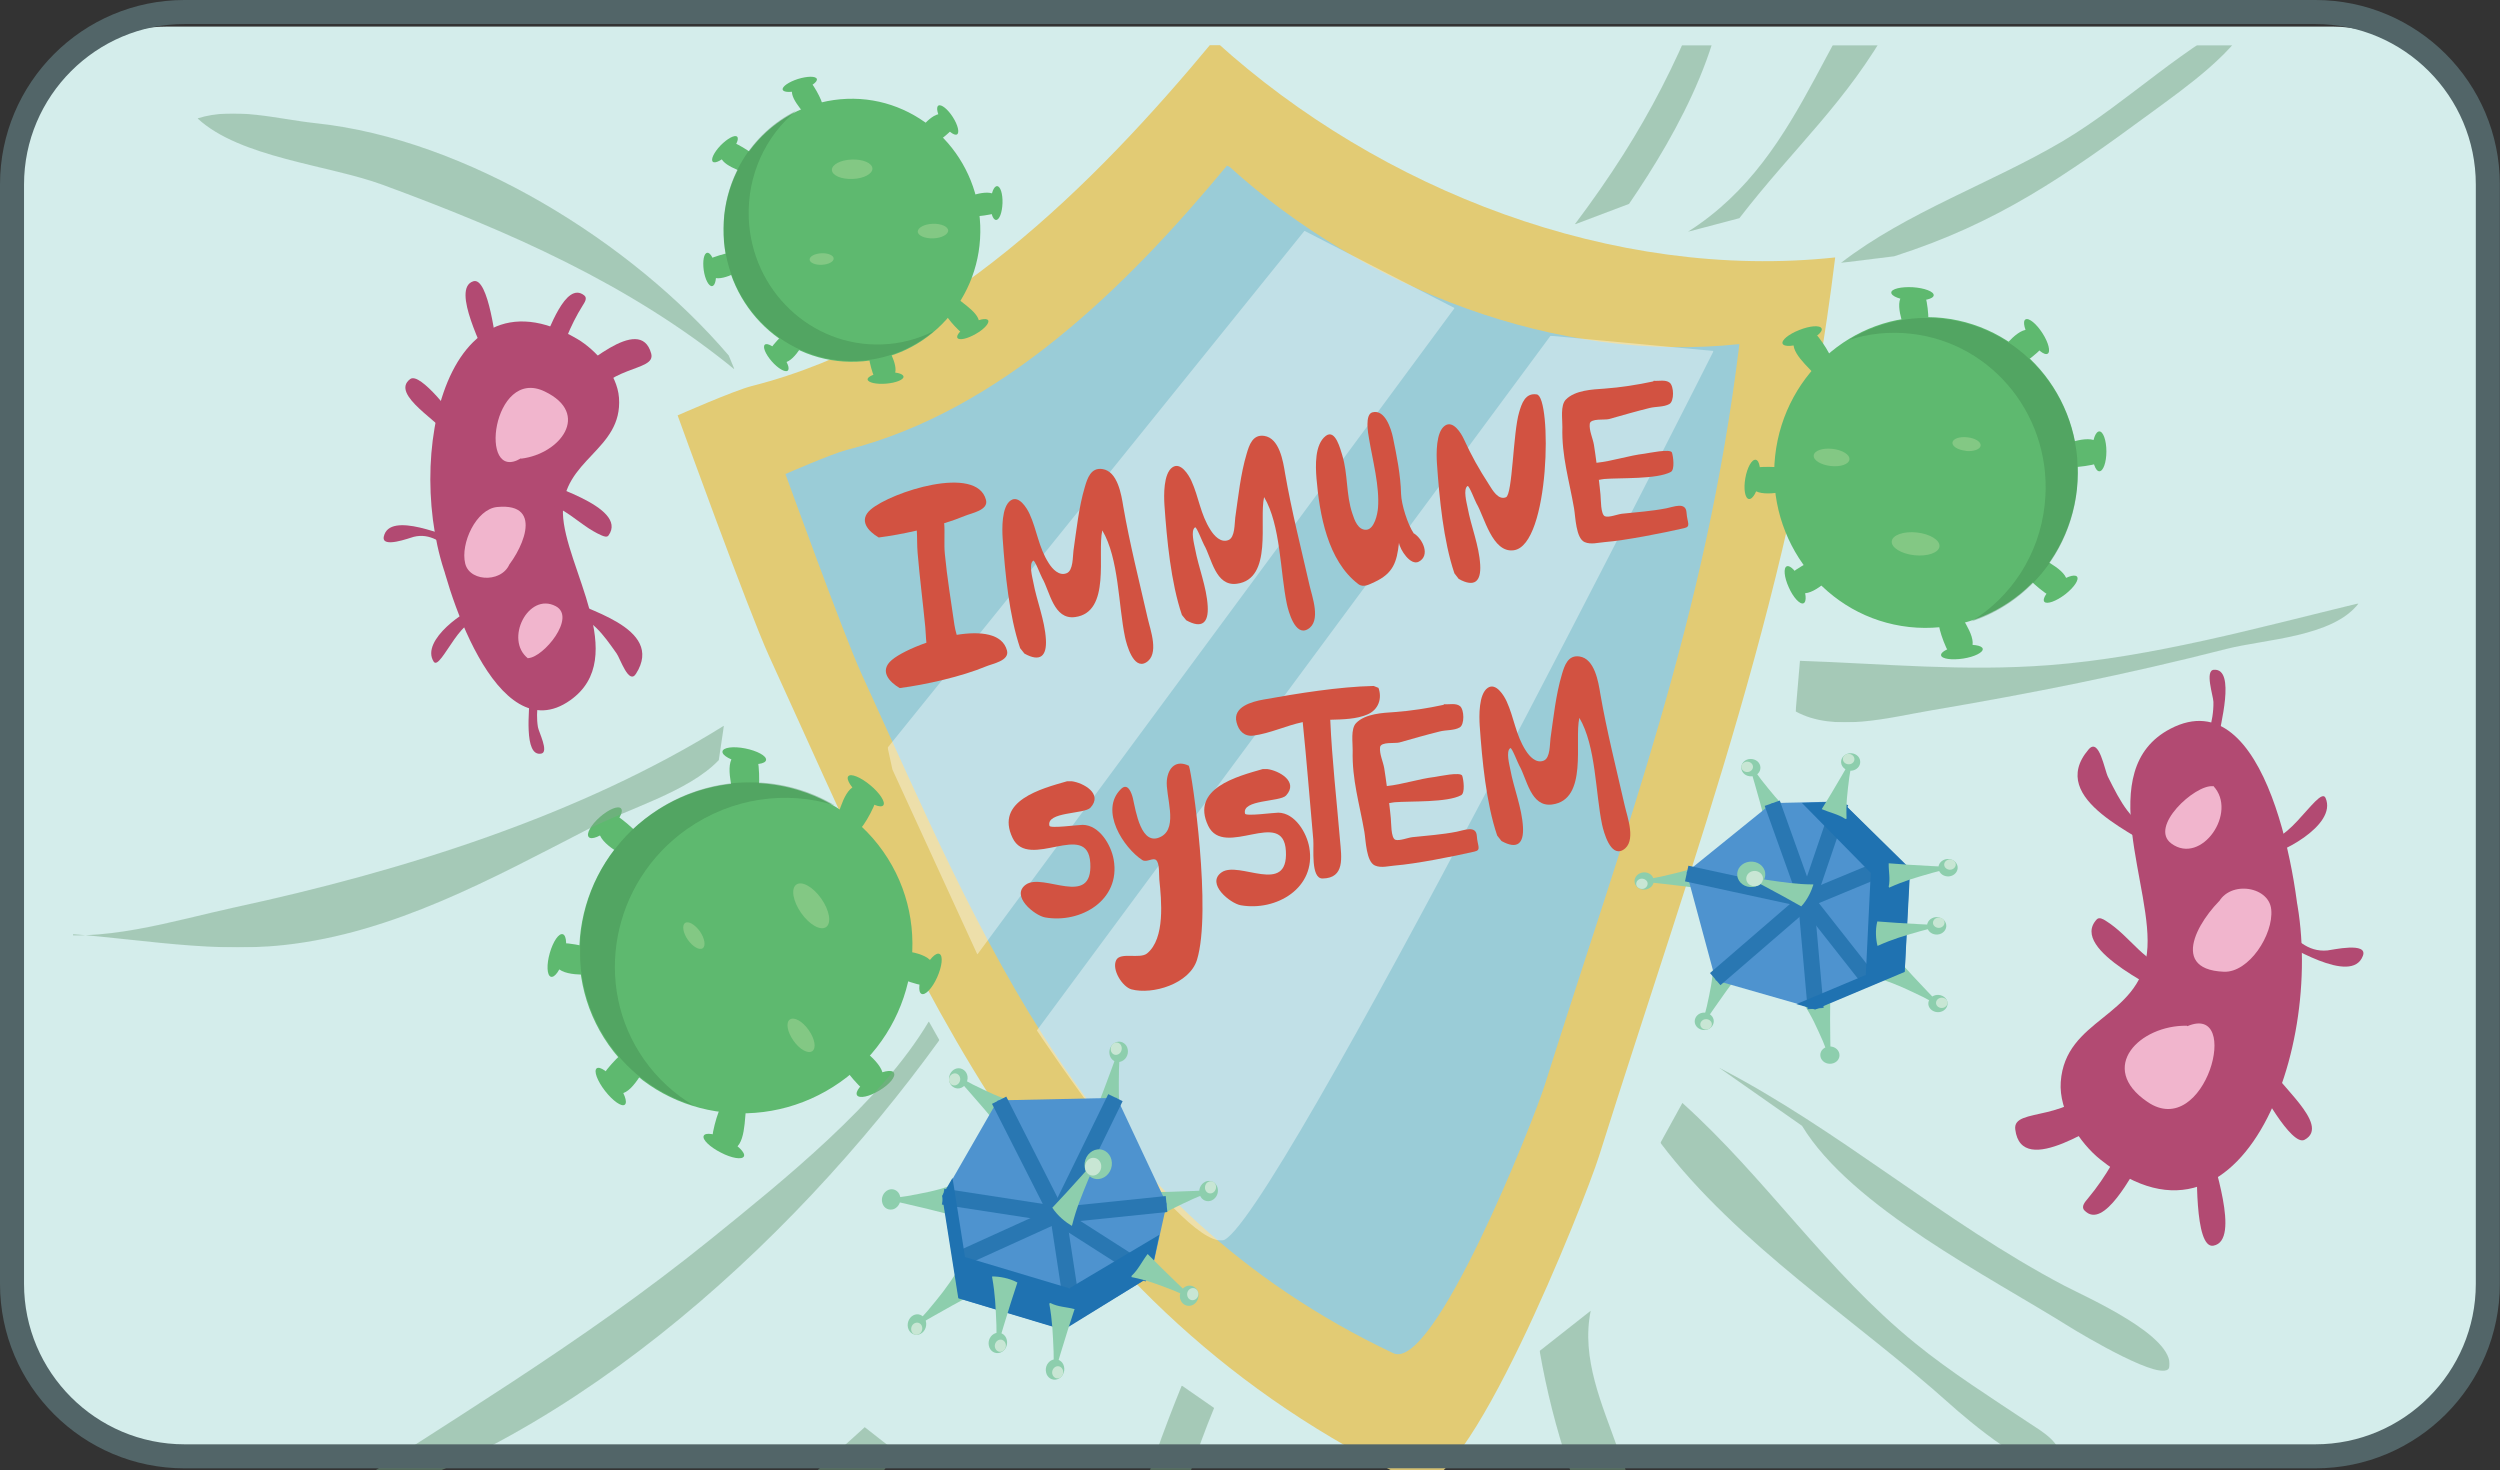 <?xml version="1.0" encoding="UTF-8"?>
<svg id="Layer_1" data-name="Layer 1" xmlns="http://www.w3.org/2000/svg" xmlns:xlink="http://www.w3.org/1999/xlink" viewBox="0 0 156.06 91.77">
  <rect x="0" y="0" width="156.06" height="91.77" fill="#333333" stroke="none"/>
  <defs>
    <style>
      .cls-1 {
        clip-path: url(#clippath);
      }

      .cls-2, .cls-3 {
        fill: none;
      }

      .cls-2, .cls-4, .cls-5, .cls-6, .cls-7, .cls-8, .cls-9, .cls-10, .cls-11, .cls-12, .cls-13, .cls-14, .cls-15, .cls-16, .cls-17, .cls-18, .cls-19, .cls-20, .cls-21, .cls-22 {
        stroke-width: 0px;
      }

      .cls-23 {
        clip-path: url(#clippath-1);
      }

      .cls-24 {
        clip-path: url(#clippath-4);
      }

      .cls-25 {
        clip-path: url(#clippath-3);
      }

      .cls-26 {
        clip-path: url(#clippath-2);
      }

      .cls-27 {
        clip-path: url(#clippath-7);
      }

      .cls-28 {
        clip-path: url(#clippath-8);
      }

      .cls-29 {
        clip-path: url(#clippath-6);
      }

      .cls-30 {
        clip-path: url(#clippath-5);
      }

      .cls-31 {
        clip-path: url(#clippath-9);
      }

      .cls-32 {
        clip-path: url(#clippath-60);
      }

      .cls-33 {
        clip-path: url(#clippath-69);
      }

      .cls-34 {
        clip-path: url(#clippath-20);
      }

      .cls-35 {
        clip-path: url(#clippath-21);
      }

      .cls-36 {
        clip-path: url(#clippath-24);
      }

      .cls-37 {
        clip-path: url(#clippath-23);
      }

      .cls-38 {
        clip-path: url(#clippath-22);
      }

      .cls-39 {
        clip-path: url(#clippath-25);
      }

      .cls-40 {
        clip-path: url(#clippath-44);
      }

      .cls-41 {
        clip-path: url(#clippath-45);
      }

      .cls-42 {
        clip-path: url(#clippath-40);
      }

      .cls-43 {
        clip-path: url(#clippath-42);
      }

      .cls-44 {
        clip-path: url(#clippath-41);
      }

      .cls-45 {
        clip-path: url(#clippath-47);
      }

      .cls-46 {
        clip-path: url(#clippath-43);
      }

      .cls-47 {
        clip-path: url(#clippath-46);
      }

      .cls-48 {
        clip-path: url(#clippath-48);
      }

      .cls-49 {
        clip-path: url(#clippath-49);
      }

      .cls-50 {
        clip-path: url(#clippath-27);
      }

      .cls-51 {
        clip-path: url(#clippath-28);
      }

      .cls-52 {
        clip-path: url(#clippath-26);
      }

      .cls-53 {
        clip-path: url(#clippath-29);
      }

      .cls-54 {
        clip-path: url(#clippath-34);
      }

      .cls-55 {
        clip-path: url(#clippath-35);
      }

      .cls-56 {
        clip-path: url(#clippath-36);
      }

      .cls-57 {
        clip-path: url(#clippath-37);
      }

      .cls-58 {
        clip-path: url(#clippath-39);
      }

      .cls-59 {
        clip-path: url(#clippath-33);
      }

      .cls-60 {
        clip-path: url(#clippath-32);
      }

      .cls-61 {
        clip-path: url(#clippath-30);
      }

      .cls-62 {
        clip-path: url(#clippath-38);
      }

      .cls-63 {
        clip-path: url(#clippath-31);
      }

      .cls-64 {
        clip-path: url(#clippath-53);
      }

      .cls-65 {
        clip-path: url(#clippath-54);
      }

      .cls-66 {
        clip-path: url(#clippath-50);
      }

      .cls-67 {
        clip-path: url(#clippath-51);
      }

      .cls-68 {
        clip-path: url(#clippath-52);
      }

      .cls-69 {
        clip-path: url(#clippath-55);
      }

      .cls-70 {
        clip-path: url(#clippath-56);
      }

      .cls-71 {
        clip-path: url(#clippath-57);
      }

      .cls-72 {
        clip-path: url(#clippath-58);
      }

      .cls-73 {
        clip-path: url(#clippath-61);
      }

      .cls-74 {
        clip-path: url(#clippath-64);
      }

      .cls-75 {
        clip-path: url(#clippath-62);
      }

      .cls-76 {
        clip-path: url(#clippath-68);
      }

      .cls-77 {
        clip-path: url(#clippath-67);
      }

      .cls-78 {
        clip-path: url(#clippath-59);
      }

      .cls-79 {
        clip-path: url(#clippath-65);
      }

      .cls-80 {
        clip-path: url(#clippath-63);
      }

      .cls-81 {
        clip-path: url(#clippath-66);
      }

      .cls-82 {
        clip-path: url(#clippath-70);
      }

      .cls-83 {
        clip-path: url(#clippath-72);
      }

      .cls-84 {
        clip-path: url(#clippath-71);
      }

      .cls-85 {
        clip-path: url(#clippath-14);
      }

      .cls-86 {
        clip-path: url(#clippath-13);
      }

      .cls-87 {
        clip-path: url(#clippath-12);
      }

      .cls-88 {
        clip-path: url(#clippath-10);
      }

      .cls-89 {
        clip-path: url(#clippath-15);
      }

      .cls-90 {
        clip-path: url(#clippath-17);
      }

      .cls-91 {
        clip-path: url(#clippath-16);
      }

      .cls-92 {
        clip-path: url(#clippath-19);
      }

      .cls-93 {
        clip-path: url(#clippath-11);
      }

      .cls-94 {
        clip-path: url(#clippath-18);
      }

      .cls-3 {
        stroke: #2977b2;
        stroke-miterlimit: 10;
      }

      .cls-4 {
        fill: #3e844b;
      }

      .cls-4, .cls-5, .cls-6, .cls-7, .cls-8, .cls-9, .cls-10 {
        fill-rule: evenodd;
      }

      .cls-5 {
        fill: #1f72b1;
      }

      .cls-6, .cls-11 {
        fill: #5eb96f;
      }

      .cls-7, .cls-16 {
        fill: #d25241;
      }

      .cls-8 {
        fill: #c8e6d4;
      }

      .cls-9 {
        fill: #83c884;
      }

      .cls-10, .cls-20 {
        fill: #8dcead;
      }

      .cls-95 {
        opacity: .38;
      }

      .cls-95, .cls-96, .cls-97 {
        isolation: isolate;
      }

      .cls-96 {
        opacity: .39;
      }

      .cls-12 {
        fill: #4e93cf;
      }

      .cls-13 {
        fill: #526568;
      }

      .cls-14 {
        fill: #7ba989;
      }

      .cls-15 {
        fill: #9accd7;
      }

      .cls-17 {
        fill: #e2cb74;
      }

      .cls-18 {
        fill: #d4edeb;
      }

      .cls-19 {
        fill: #b24a72;
      }

      .cls-21 {
        fill: #fff;
      }

      .cls-22 {
        fill: #f1b5cd;
      }

      .cls-97 {
        opacity: .52;
      }
    </style>
    <clipPath id="clippath">
      <rect class="cls-2" x="4.56" y="2.82" width="145.48" height="88.94" rx="6.28" ry="6.28"/>
    </clipPath>
    <clipPath id="clippath-1">
      <rect class="cls-2" x="4.56" y="2.82" width="145.48" height="88.94" rx="6.28" ry="6.28"/>
    </clipPath>
    <clipPath id="clippath-2">
      <rect class="cls-2" x="55.41" y="14.41" width="35.39" height="45.17"/>
    </clipPath>
    <clipPath id="clippath-3">
      <rect class="cls-2" x="54.75" y="13.8" width="36.11" height="46.31"/>
    </clipPath>
    <clipPath id="clippath-4">
      <rect class="cls-2" x="54.75" y="13.8" width="36.11" height="46.31"/>
    </clipPath>
    <clipPath id="clippath-5">
      <rect class="cls-2" x="4.56" y="2.82" width="145.48" height="88.94" rx="6.28" ry="6.28"/>
    </clipPath>
    <clipPath id="clippath-6">
      <rect class="cls-2" x="64.72" y="20.96" width="42.24" height="56.48"/>
    </clipPath>
    <clipPath id="clippath-7">
      <rect class="cls-2" x="64.17" y="20.87" width="43.17" height="57.3"/>
    </clipPath>
    <clipPath id="clippath-8">
      <rect class="cls-2" x="64.17" y="20.87" width="43.17" height="57.3"/>
    </clipPath>
    <clipPath id="clippath-9">
      <rect class="cls-2" x="4.56" y="2.82" width="145.48" height="88.94" rx="6.28" ry="6.28"/>
    </clipPath>
    <clipPath id="clippath-10">
      <rect class="cls-2" x="4.56" y="2.82" width="145.48" height="88.94" rx="6.28" ry="6.28"/>
    </clipPath>
    <clipPath id="clippath-11">
      <rect class="cls-2" x="115.41" y="19.85" width="14.29" height="18.95"/>
    </clipPath>
    <clipPath id="clippath-12">
      <rect class="cls-2" x="115.19" y="19.3" width="15.7" height="19.62"/>
    </clipPath>
    <clipPath id="clippath-13">
      <rect class="cls-2" x="115.19" y="19.3" width="14.91" height="19.62"/>
    </clipPath>
    <clipPath id="clippath-14">
      <rect class="cls-2" x="4.56" y="2.82" width="145.48" height="88.94" rx="6.28" ry="6.28"/>
    </clipPath>
    <clipPath id="clippath-15">
      <rect class="cls-2" x="4.56" y="2.82" width="145.48" height="88.94" rx="6.28" ry="6.28"/>
    </clipPath>
    <clipPath id="clippath-16">
      <rect class="cls-2" x="36.21" y="48.83" width="15.9" height="20.17"/>
    </clipPath>
    <clipPath id="clippath-17">
      <rect class="cls-2" x="34.35" y="47.55" width="18.05" height="21.98"/>
    </clipPath>
    <clipPath id="clippath-18">
      <rect class="cls-2" x="35.92" y="48.34" width="16.48" height="21.19"/>
    </clipPath>
    <clipPath id="clippath-19">
      <rect class="cls-2" x="4.56" y="2.82" width="145.48" height="88.94" rx="6.28" ry="6.28"/>
    </clipPath>
    <clipPath id="clippath-20">
      <rect class="cls-2" x="4.56" y="2.82" width="145.48" height="88.94" rx="6.28" ry="6.28"/>
    </clipPath>
    <clipPath id="clippath-21">
      <rect class="cls-2" x="45.17" y="6.93" width="13.08" height="15.61"/>
    </clipPath>
    <clipPath id="clippath-22">
      <rect class="cls-2" x="44.55" y="6.74" width="14.13" height="16.48"/>
    </clipPath>
    <clipPath id="clippath-23">
      <rect class="cls-2" x="44.55" y="6.74" width="14.13" height="16.48"/>
    </clipPath>
    <clipPath id="clippath-24">
      <rect class="cls-2" x="4.56" y="2.82" width="145.48" height="88.94" rx="6.28" ry="6.28"/>
    </clipPath>
    <clipPath id="clippath-25">
      <rect class="cls-2" x="4.56" y="2.82" width="145.48" height="88.94" rx="6.28" ry="6.28"/>
    </clipPath>
    <clipPath id="clippath-26">
      <rect class="cls-2" x="19" y="63.76" width="39.64" height="28"/>
    </clipPath>
    <clipPath id="clippath-27">
      <rect class="cls-2" x="18.65" y="63.25" width="40.03" height="32.18"/>
    </clipPath>
    <clipPath id="clippath-28">
      <rect class="cls-2" x="18.65" y="63.25" width="40.03" height="29.04"/>
    </clipPath>
    <clipPath id="clippath-29">
      <rect class="cls-2" x="4.56" y="2.82" width="145.48" height="88.94" rx="6.28" ry="6.28"/>
    </clipPath>
    <clipPath id="clippath-30">
      <rect class="cls-2" x="4.56" y="45.3" width="40.63" height="13.84"/>
    </clipPath>
    <clipPath id="clippath-31">
      <rect class="cls-2" x="2.17" y="45.2" width="43.17" height="14.91"/>
    </clipPath>
    <clipPath id="clippath-32">
      <rect class="cls-2" x="4.52" y="45.2" width="40.81" height="14.13"/>
    </clipPath>
    <clipPath id="clippath-33">
      <rect class="cls-2" x="4.56" y="2.82" width="145.48" height="88.94" rx="6.28" ry="6.28"/>
    </clipPath>
    <clipPath id="clippath-34">
      <rect class="cls-2" x="12.32" y="7.08" width="33.52" height="15.98"/>
    </clipPath>
    <clipPath id="clippath-35">
      <rect class="cls-2" x="11.58" y="5.95" width="34.54" height="17.27"/>
    </clipPath>
    <clipPath id="clippath-36">
      <rect class="cls-2" x="11.58" y="6.74" width="34.54" height="16.48"/>
    </clipPath>
    <clipPath id="clippath-37">
      <rect class="cls-2" x="4.56" y="2.82" width="145.48" height="88.94" rx="6.28" ry="6.28"/>
    </clipPath>
    <clipPath id="clippath-38">
      <rect class="cls-2" x="67.12" y="86.49" width="8.68" height="5.27"/>
    </clipPath>
    <clipPath id="clippath-39">
      <rect class="cls-2" x="65.74" y="86.01" width="10.2" height="24.33"/>
    </clipPath>
    <clipPath id="clippath-40">
      <rect class="cls-2" x="66.53" y="86.01" width="9.42" height="6.28"/>
    </clipPath>
    <clipPath id="clippath-41">
      <rect class="cls-2" x="4.56" y="2.82" width="145.48" height="88.94" rx="6.28" ry="6.28"/>
    </clipPath>
    <clipPath id="clippath-42">
      <rect class="cls-2" x="33.35" y="89.08" width="22.6" height="2.69"/>
    </clipPath>
    <clipPath id="clippath-43">
      <rect class="cls-2" x="32.78" y="88.37" width="23.55" height="21.98"/>
    </clipPath>
    <clipPath id="clippath-44">
      <rect class="cls-2" x="32.78" y="88.37" width="23.55" height="3.92"/>
    </clipPath>
    <clipPath id="clippath-45">
      <rect class="cls-2" x="4.56" y="2.82" width="145.48" height="88.94" rx="6.28" ry="6.28"/>
    </clipPath>
    <clipPath id="clippath-46">
      <rect class="cls-2" x="96.1" y="81.82" width="14.52" height="9.95"/>
    </clipPath>
    <clipPath id="clippath-47">
      <rect class="cls-2" x="95.57" y="81.3" width="15.7" height="29.04"/>
    </clipPath>
    <clipPath id="clippath-48">
      <rect class="cls-2" x="95.57" y="81.3" width="15.7" height="10.99"/>
    </clipPath>
    <clipPath id="clippath-49">
      <rect class="cls-2" x="4.56" y="2.82" width="145.48" height="88.94" rx="6.28" ry="6.28"/>
    </clipPath>
    <clipPath id="clippath-50">
      <rect class="cls-2" x="103.65" y="68.85" width="24.9" height="22.68"/>
    </clipPath>
    <clipPath id="clippath-51">
      <rect class="cls-2" x="103.42" y="68.74" width="25.9" height="24.33"/>
    </clipPath>
    <clipPath id="clippath-52">
      <rect class="cls-2" x="103.42" y="68.74" width="25.9" height="23.55"/>
    </clipPath>
    <clipPath id="clippath-53">
      <rect class="cls-2" x="4.56" y="2.82" width="145.48" height="88.94" rx="6.28" ry="6.28"/>
    </clipPath>
    <clipPath id="clippath-54">
      <rect class="cls-2" x="107.31" y="66.65" width="28.13" height="18.93"/>
    </clipPath>
    <clipPath id="clippath-55">
      <rect class="cls-2" x="106.56" y="66.39" width="29.83" height="20.41"/>
    </clipPath>
    <clipPath id="clippath-56">
      <rect class="cls-2" x="106.56" y="66.39" width="29.04" height="19.62"/>
    </clipPath>
    <clipPath id="clippath-57">
      <rect class="cls-2" x="4.56" y="2.82" width="145.48" height="88.94" rx="6.28" ry="6.28"/>
    </clipPath>
    <clipPath id="clippath-58">
      <rect class="cls-2" x="112.08" y="37.66" width="35.15" height="7.43"/>
    </clipPath>
    <clipPath id="clippath-59">
      <rect class="cls-2" x="112.05" y="37.35" width="35.32" height="8.63"/>
    </clipPath>
    <clipPath id="clippath-60">
      <rect class="cls-2" x="112.05" y="37.35" width="35.32" height="7.85"/>
    </clipPath>
    <clipPath id="clippath-61">
      <rect class="cls-2" x="4.56" y="2.82" width="145.48" height="88.94" rx="6.28" ry="6.28"/>
    </clipPath>
    <clipPath id="clippath-62">
      <rect class="cls-2" x="105.36" y="2.82" width="14.98" height="11.65"/>
    </clipPath>
    <clipPath id="clippath-63">
      <rect class="cls-2" x="104.99" y="-5.82" width="15.7" height="20.41"/>
    </clipPath>
    <clipPath id="clippath-64">
      <rect class="cls-2" x="104.99" y="2.81" width="15.7" height="11.77"/>
    </clipPath>
    <clipPath id="clippath-65">
      <rect class="cls-2" x="4.56" y="2.82" width="145.48" height="88.94" rx="6.28" ry="6.28"/>
    </clipPath>
    <clipPath id="clippath-66">
      <rect class="cls-2" x="98.3" y="2.82" width="9.43" height="11.18"/>
    </clipPath>
    <clipPath id="clippath-67">
      <rect class="cls-2" x="97.92" y="-4.25" width="10.99" height="18.84"/>
    </clipPath>
    <clipPath id="clippath-68">
      <rect class="cls-2" x="97.92" y="2.81" width="10.2" height="11.77"/>
    </clipPath>
    <clipPath id="clippath-69">
      <rect class="cls-2" x="4.56" y="2.82" width="145.48" height="88.94" rx="6.28" ry="6.28"/>
    </clipPath>
    <clipPath id="clippath-70">
      <rect class="cls-2" x="114.92" y="2.82" width="25.79" height="13.59"/>
    </clipPath>
    <clipPath id="clippath-71">
      <rect class="cls-2" x="114.41" y=".46" width="26.69" height="16.48"/>
    </clipPath>
    <clipPath id="clippath-72">
      <rect class="cls-2" x="114.41" y="2.81" width="26.69" height="14.13"/>
    </clipPath>
  </defs>
  <g>
    <rect class="cls-18" x=".6" y="1.66" width="154.86" height="88.94" rx="9.84" ry="9.84"/>
    <g class="cls-1">
      <path class="cls-19" d="M143.62,59.19c-.04-3.83-2.08-16.85-8.13-13.7-4.93,2.57-.98,10.04-1.47,14.02-.49,4.05-5.1,4.06-5.38,8.03-.13,1.82,1.19,3.82,2.47,4.84,9.28,7.44,14.54-8.46,11.91-17.63"/>
      <path class="cls-19" d="M134.63,52.05c-1.63-.73-2.23-1.94-3.04-3.55-.22-.43-.55-2.49-1.21-1.72-2.72,3.18,3.38,5.4,4.53,6.51"/>
      <path class="cls-19" d="M135.82,60.59c-2-.39-2.75-2.11-4.4-3.13-.13-.08-.38-.23-.53-.07-1.82,1.94,4.47,4.6,5.02,5.14"/>
      <path class="cls-19" d="M131.3,67.06c-1.92,3.18-5.68,1.98-5.5,3.44.39,3.18,5.42-.56,6.57-.97"/>
      <path class="cls-19" d="M133.06,70.28c-.79,1.67-1.55,3.13-2.73,4.54-.15.18-.44.49-.22.73,1.23,1.32,3.03-2.39,3.57-3.11"/>
      <path class="cls-19" d="M137.16,71.81c-.03,1.03-.19,6.17,1.01,5.95,1.75-.32-.1-5.29-.24-6.42"/>
      <path class="cls-19" d="M140.7,67.19c.31.66,2.34,4.4,3.16,3.96,1.73-.93-1.94-3.65-2.1-4.6"/>
      <path class="cls-19" d="M142.44,57.69c.8.89,1.59,1.76,2.85,1.64.3-.03,2.55-.55,2.21.34-.71,1.88-4.74-.74-5.64-1.14"/>
      <path class="cls-19" d="M141.14,51.84c1.06,2.05,3.63-2.93,4.03-2.03.76,1.73-2.99,3.62-4.04,3.67"/>
      <path class="cls-19" d="M137.34,47.43c.37-1.17.86-2.37.83-3.62-.01-.37-.55-1.96.03-2,1.4-.1.36,3.59.27,4.37"/>
      <path class="cls-22" d="M138.14,49.08c-1.12-.12-4.02,2.54-2.59,3.58,1.87,1.37,4.17-1.96,2.61-3.6"/>
      <path class="cls-22" d="M139.11,55.73c-1.53,1.18-3.97,4.78-.29,4.93,1.56.07,3.11-2.32,2.96-3.88-.14-1.53-2.81-1.86-3.39-.22"/>
      <path class="cls-22" d="M136.52,64.03c-2.94-.05-5.63,2.61-2.46,4.76,3.6,2.45,5.94-6.21,2.48-4.73"/>
      <path class="cls-19" d="M27.23,33.43c.49,3.13,3.74,13.57,8.37,10.28,3.78-2.68-.38-8.35-.46-11.67-.07-3.38,3.74-3.92,3.5-7.21-.11-1.5-1.44-2.99-2.62-3.68-8.58-5.02-11.04,8.64-7.76,15.85"/>
      <path class="cls-19" d="M35.54,38.23c1.44.41,2.08,1.33,2.95,2.56.23.32.76,1.98,1.21,1.27,1.87-2.93-3.44-4.03-4.53-4.81"/>
      <path class="cls-19" d="M33.53,31.37c1.71.08,2.53,1.4,4.02,2.05.12.05.34.15.44,0,1.28-1.81-4.26-3.25-4.77-3.63"/>
      <path class="cls-19" d="M36.5,25.53c1.21-2.83,4.47-2.28,4.15-3.46-.7-2.56-4.42,1.1-5.33,1.56"/>
      <path class="cls-19" d="M34.66,23.1c.45-1.46.91-2.75,1.72-4.04.1-.16.31-.45.09-.62-1.18-.94-2.22,2.31-2.59,2.97"/>
      <path class="cls-19" d="M31.08,22.32c-.1-.85-.58-5.08-1.54-4.76-1.41.46.71,4.32.97,5.24"/>
      <path class="cls-19" d="M28.7,26.53c-.34-.5-2.46-3.33-3.09-2.87-1.32.97,2.05,2.77,2.29,3.52"/>
      <path class="cls-19" d="M28.39,34.52c-.77-.64-1.53-1.26-2.56-1.01-.24.06-2.04.75-1.87-.02.36-1.63,4.02.05,4.81.27"/>
      <path class="cls-19" d="M30.17,39.16c-1.13-1.55-2.66,2.83-3.1,2.14-.84-1.33,2.05-3.32,2.91-3.48"/>
      <path class="cls-19" d="M33.84,42.33c-.17,1-.43,2.04-.26,3.06.05.3.69,1.54.22,1.65-1.15.25-.73-2.9-.74-3.55"/>
      <path class="cls-22" d="M32.98,41.08c.94-.04,3.02-2.55,1.71-3.24-1.71-.9-3.22,2.09-1.73,3.26"/>
      <path class="cls-22" d="M31.38,35.73c1.13-1.15,2.72-4.38-.35-4.08-1.3.13-2.3,2.27-1.99,3.53.3,1.23,2.55,1.2,2.84-.21"/>
      <path class="cls-22" d="M32.54,28.63c2.44-.3,4.35-2.8,1.47-4.19-3.28-1.59-4.18,5.79-1.49,4.17"/>
      <path class="cls-17" d="M75.74,2.56c-7.49,9.04-17.06,18.56-28.82,21.54-1.13.29-4.62,1.83-4.62,1.83,0,0,4.4,12.16,5.72,15.05,9.18,20.05,17.09,40.54,40.31,51.53,3.07,1.45,10.59-17.5,11.49-20.35,6.15-19.52,12.21-35.43,14.74-56.09-13.84,1.48-28.41-4.19-38.62-13.44"/>
      <path class="cls-15" d="M76.59,10.34c-6.17,7.45-14.06,15.3-23.75,17.75-.93.24-3.81,1.5-3.81,1.5,0,0,3.63,10.02,4.72,12.41,7.57,16.52,14.08,33.4,33.22,42.47,2.53,1.2,8.73-14.42,9.47-16.77,5.07-16.08,10.06-29.19,12.14-46.22-11.41,1.22-23.41-3.45-31.83-11.07"/>
    </g>
    <g class="cls-23">
      <g class="cls-26">
        <g class="cls-96">
          <g class="cls-25">
            <g class="cls-24">
              <polyline class="cls-21" points="55.41 46.67 81.43 14.41 90.8 19.23 61.01 59.58 55.71 48.04"/>
            </g>
          </g>
        </g>
      </g>
    </g>
    <g class="cls-30">
      <g class="cls-29">
        <g class="cls-96">
          <g class="cls-27">
            <g class="cls-28">
              <path class="cls-21" d="M64.72,64.33l32.07-43.37,10.18.95s-27.84,55.34-30.68,55.53c-2.76.18-11.56-13.11-11.56-13.11Z"/>
            </g>
          </g>
        </g>
      </g>
    </g>
    <g class="cls-31">
      <path class="cls-7" d="M57.23,33.12c-.83.19-1.65.34-2.36.43h-.02c-.65-.38-1.29-1.07-.49-1.75,1.28-1.09,6.62-2.82,7.19-.59.17.64-.91.82-1.31.99-.39.16-.83.32-1.3.46.05.63-.02,1.31.04,1.91.14,1.48.39,2.98.6,4.45.03.19.08.4.14.61,1.49-.24,2.86-.09,3.14.98.17.64-.91.82-1.31.99-1.51.63-3.75,1.14-5.37,1.35h-.02c-.65-.38-1.29-1.07-.49-1.75.4-.34,1.22-.75,2.16-1.08-.04-.32-.04-.67-.07-.97-.15-1.55-.35-3.09-.48-4.64-.04-.46-.02-.93-.05-1.38Z"/>
      <path class="cls-16" d="M63.68,40.46c-.69-2.04-.94-4.7-1.09-6.85-.04-.6-.07-1.98.5-2.37.51-.35,1.01.47,1.18.84.47,1.03.56,2.09,1.2,3.08.22.35.64.82,1.12.62.41-.17.37-1.03.42-1.4.19-1.31.33-2.71.71-3.98.16-.55.38-1.23,1.1-1.12.95.14,1.18,1.6,1.3,2.34.4,2.31,1,4.68,1.52,6.96.16.72.76,2.28-.11,2.78-.78.45-1.2-1.12-1.3-1.58-.42-2-.38-4.92-1.42-6.67-.33,1.44.57,5.11-1.7,5.41-1.34.18-1.57-1.6-2.05-2.43-.08-.13-.47-1.16-.56-1.09-.29.19-.05,1.06,0,1.33.22,1.2.72,2.37.79,3.59.06,1.03-.35,1.43-1.34.88"/>
      <path class="cls-16" d="M73.78,38.39c-.69-2.04-.94-4.7-1.09-6.85-.04-.6-.07-1.98.5-2.37.51-.35,1.01.47,1.18.84.47,1.03.56,2.09,1.2,3.08.22.35.64.82,1.12.62.41-.17.37-1.03.42-1.4.19-1.31.33-2.71.71-3.98.16-.55.38-1.23,1.1-1.12.95.14,1.18,1.6,1.3,2.34.4,2.31,1,4.68,1.52,6.96.16.72.76,2.28-.11,2.77-.78.45-1.2-1.11-1.3-1.58-.42-2-.38-4.92-1.42-6.67-.33,1.44.57,5.11-1.7,5.41-1.34.18-1.57-1.6-2.05-2.43-.08-.13-.47-1.16-.56-1.09-.29.19-.05,1.06,0,1.33.22,1.2.72,2.37.79,3.59.06,1.03-.35,1.43-1.34.88"/>
      <path class="cls-16" d="M93.46,52.16c-.69-2.04-.94-4.7-1.09-6.85-.04-.6-.07-1.98.5-2.37.51-.35,1.01.47,1.18.84.47,1.03.56,2.09,1.2,3.08.22.35.64.82,1.12.62.41-.17.37-1.03.42-1.4.19-1.31.33-2.71.71-3.98.16-.55.38-1.23,1.1-1.12.95.14,1.18,1.6,1.3,2.34.4,2.31,1,4.68,1.52,6.96.16.72.76,2.28-.11,2.78-.78.45-1.2-1.12-1.3-1.58-.42-2-.38-4.91-1.42-6.67-.33,1.44.57,5.11-1.7,5.41-1.34.18-1.57-1.6-2.05-2.43-.08-.13-.47-1.16-.56-1.09-.29.19-.05,1.06,0,1.33.22,1.2.72,2.37.79,3.59.06,1.03-.35,1.43-1.34.88"/>
      <path class="cls-16" d="M90.79,35.79c-.69-2.04-.94-4.7-1.09-6.85-.04-.6-.07-1.98.5-2.37.51-.35,1.01.47,1.18.84.47,1.03.93,1.85,1.57,2.84.22.35.58.99,1.06.79.41-.17.44-4.04.82-5.3.16-.55.38-1.23,1.1-1.12.95.14.84,9.43-1.44,9.73-1.34.18-1.83-2.1-2.32-2.92-.08-.13-.47-1.16-.56-1.09-.29.19-.05,1.06,0,1.33.22,1.2.72,2.37.79,3.59.06,1.03-.35,1.43-1.34.88"/>
      <path class="cls-16" d="M88.26,33.31c-.39-.57-.78-1.82-.8-2.48-.03-1.2-.27-2.37-.51-3.54-.11-.51-.49-1.76-1.28-1.55-.48.13-.27,1.31-.21,1.64.22,1.32.67,3,.56,4.33-.03.39-.23,1.33-.73,1.36-.52.03-.74-.61-.87-1.01-.4-1.18-.27-2.46-.63-3.64-.11-.34-.42-1.67-1.03-1.21-.7.54-.64,1.88-.58,2.65.19,2.24.69,5.14,2.61,6.6.33.25.7.01,1.02-.13,1.16-.54,1.39-1.24,1.52-2.45.06.43.72,1.46,1.24,1.18.72-.38.26-1.4-.3-1.76"/>
      <path class="cls-7" d="M99.81,29.97c.04.31.07.62.1.92.03.26,0,1.23.28,1.34.25.09.79-.13,1.06-.16.93-.1,1.85-.16,2.77-.34.44-.08,1.22-.43,1.26.27.04.63.3.87-.15.97-1.25.29-3.68.77-4.96.87-.4.03-.86.17-1.25,0-.55-.24-.57-1.58-.66-2.1-.3-1.75-.78-3.26-.73-5.08.01-.47-.14-1.36.22-1.72.57-.58,1.65-.63,2.4-.68.99-.07,2.08-.24,3.05-.45l.03-.04c.31.03.74-.09,1,.12.27.22.29,1.16-.02,1.33-.35.2-.85.15-1.24.25-.85.21-1.68.45-2.53.69-.25.07-1.15-.06-1.2.29-.05.43.19.9.26,1.32.06.37.11.74.16,1.12,1.02-.11,1.99-.45,3-.57.23-.03,1.62-.33,1.71-.07.08.24.19,1.07-.07,1.21-.86.47-3.17.36-4.15.44-.12.01-.24.04-.36.06Z"/>
      <path class="cls-7" d="M86.72,50.16c.04.31.07.62.1.92.03.26,0,1.23.28,1.34.25.09.79-.13,1.06-.16.93-.1,1.85-.16,2.77-.34.44-.08,1.22-.43,1.26.27.04.63.3.87-.15.97-1.25.29-3.68.77-4.96.87-.4.03-.86.17-1.25,0-.55-.24-.57-1.58-.66-2.1-.3-1.75-.78-3.26-.73-5.08.01-.47-.14-1.36.22-1.72.57-.58,1.65-.63,2.4-.68.99-.07,2.08-.24,3.05-.45l.03-.04c.31.03.74-.09,1,.12.27.22.29,1.16-.02,1.33-.35.2-.85.15-1.24.25-.85.21-1.68.45-2.53.69-.25.07-1.15-.06-1.2.29-.05.43.19.9.26,1.32.06.37.11.74.16,1.11,1.02-.11,1.99-.45,3-.57.23-.03,1.62-.34,1.71-.07.08.24.19,1.07-.07,1.21-.86.47-3.17.36-4.15.44-.12.01-.24.04-.36.06Z"/>
      <path class="cls-16" d="M66.61,48.77c-1.61.46-4.51,1.22-3.4,3.54,1,2.08,4.7-1.17,4.85,1.57.16,2.83-2.94.57-4.02,1.34-.98.7.54,1.93,1.2,2.05,2.21.39,4.73-1.07,4.28-3.61-.16-.92-.89-2.15-1.93-2.17-.3,0-2.04.24-2.08.06-.22-.89,2.18-.72,2.56-1.13.81-.88-.47-1.56-1.16-1.65"/>
      <path class="cls-16" d="M78.82,48.01c-1.61.46-4.51,1.22-3.4,3.54,1,2.08,4.7-1.17,4.85,1.57.16,2.83-2.94.57-4.02,1.34-.98.7.54,1.93,1.2,2.05,2.21.39,4.73-1.07,4.28-3.61-.16-.92-.89-2.15-1.93-2.17-.3,0-2.04.24-2.08.06-.22-.89,2.18-.72,2.56-1.13.81-.88-.47-1.56-1.16-1.65"/>
      <path class="cls-7" d="M81.31,45.08c-1.04.22-2.02.7-3.07.84-.57.07-.92-.3-1.05-.83-.25-.97.96-1.29,1.68-1.42,2.17-.39,4.69-.8,6.88-.85l.3.12c.24.66,0,1.37-.69,1.66-.68.29-1.51.31-2.32.33.11,2.52.4,5.02.61,7.53.09,1.05.32,2.36-1.09,2.38-.75.01-.53-1.88-.58-2.43-.22-2.45-.41-4.9-.66-7.34Z"/>
      <path class="cls-16" d="M74.23,47.81c-.8-.4-1.3.09-1.39.89-.1.95.73,2.94-.35,3.52-1.26.69-1.59-1.61-1.77-2.39-.08-.32-.31-1-.74-.58-1.38,1.34.17,3.69,1.33,4.44.27.17.67-.18.86,0,.23.2.17.93.2,1.22.13,1.28.38,3.68-.77,4.61-.45.36-1.66-.1-1.92.41-.3.59.38,1.67.95,1.83,1.32.35,3.62-.34,4.09-1.84.93-3.02-.29-11.53-.5-12.1"/>
      <path class="cls-20" d="M112.58,62.64c.56.86.8,1.44,1.21,2.35.14.32.49,1.33.49,1.33,0,0-.06-2.56-.03-3.82-.56.03-1.05.17-1.61.1"/>
      <path class="cls-10" d="M114.73,65.57c.18.25.11.59-.17.75-.28.16-.65.09-.83-.16-.18-.25-.11-.59.17-.75.28-.16.65-.09.83.16Z"/>
      <path class="cls-20" d="M117.43,61.13c1.03.33,1.63.64,2.6,1.1.33.16,1.31.73,1.31.73,0,0-1.86-1.93-2.73-2.91-.41.34-.69.74-1.17,1.01"/>
      <path class="cls-10" d="M121.15,62.13c.32.09.5.39.4.67-.1.29-.43.45-.75.36-.32-.09-.5-.39-.4-.67.1-.29.43-.45.75-.36Z"/>
      <path class="cls-8" d="M121.32,62.29c.19.05.3.23.24.4-.06.17-.26.27-.45.22-.19-.05-.3-.23-.24-.4.06-.17.26-.27.45-.22Z"/>
      <path class="cls-20" d="M111.75,50.7c-.77-.71-1.16-1.22-1.8-2.02-.22-.28-.83-1.18-.83-1.18,0,0,.74,2.47,1.04,3.7.54-.15.98-.39,1.54-.45"/>
      <path class="cls-10" d="M108.89,48.32c-.24-.2-.26-.55-.04-.77.22-.22.6-.23.85-.03.24.2.26.55.04.77-.22.22-.6.23-.85.03Z"/>
      <path class="cls-8" d="M108.82,48.11c-.15-.12-.16-.33-.02-.46.13-.13.36-.14.51-.02.15.12.16.33.02.46-.13.13-.36.14-.51.02Z"/>
      <path class="cls-20" d="M106.95,60.24c-.05.99-.19,1.6-.4,2.57-.07.34-.39,1.35-.39,1.35,0,0,1.49-2.18,2.28-3.22-.48-.26-.98-.38-1.41-.71"/>
      <path class="cls-10" d="M106.98,63.75c0,.3-.26.55-.59.55-.33,0-.6-.24-.6-.54,0-.3.26-.55.59-.55.33,0,.6.24.6.54Z"/>
      <path class="cls-8" d="M106.86,63.94c0,.18-.16.33-.36.33s-.36-.14-.36-.32c0-.18.16-.33.36-.33.2,0,.36.14.36.32Z"/>
      <path class="cls-20" d="M106.39,53.96c-1.01.38-1.68.52-2.74.77-.37.08-1.52.26-1.52.26,0,0,2.81.29,4.18.49.05-.51-.04-.97.11-1.46"/>
      <path class="cls-10" d="M102.89,55.48c-.3.13-.66.02-.8-.25-.14-.27-.01-.59.29-.72.3-.13.66-.02.8.25.14.27.01.59-.29.72Z"/>
      <path class="cls-8" d="M102.65,55.46c-.18.08-.39,0-.48-.15-.08-.16,0-.35.17-.43.18-.08.39,0,.48.15.08.16,0,.35-.17.43Z"/>
      <polygon class="cls-12" points="110.62 50.13 105.28 54.45 107.1 61.2 113.31 62.98 118.9 60.63 119.21 54.26 114.95 50.03 110.62 50.13"/>
      <line class="cls-3" x1="112.72" y1="56" x2="113.34" y2="62.96"/>
      <line class="cls-3" x1="116.81" y1="54.48" x2="112.71" y2="56.18"/>
      <line class="cls-3" x1="114.9" y1="50.1" x2="112.81" y2="56.24"/>
      <line class="cls-3" x1="110.63" y1="50.14" x2="112.79" y2="56.17"/>
      <line class="cls-3" x1="112.76" y1="56.15" x2="105.29" y2="54.53"/>
      <line class="cls-3" x1="112.79" y1="56.23" x2="116.48" y2="60.92"/>
      <line class="cls-3" x1="112.85" y1="56.13" x2="107.07" y2="61.12"/>
      <path class="cls-20" d="M113.17,55.21c-1.1-.01-1.77-.13-2.85-.28-.37-.05-1.5-.31-1.5-.31,0,0,2.45,1.28,3.62,1.96.39-.41.64-.97.76-1.36"/>
      <path class="cls-10" d="M110.19,54.49c.06.44-.29.83-.77.88-.48.05-.92-.26-.97-.7-.06-.44.29-.83.77-.88.48-.05.92.26.97.7Z"/>
      <path class="cls-8" d="M110.05,54.79c.03.26-.17.5-.46.53-.29.03-.55-.16-.58-.42-.03-.26.17-.5.46-.53.29-.03.55.16.58.42Z"/>
      <polygon class="cls-5" points="114.96 50.03 119.24 54.23 118.9 60.67 113.31 63.02 112.14 62.68 116.47 60.86 116.78 54.49 112.48 50.12 114.96 50.03"/>
      <path class="cls-20" d="M117.22,59.04c.98-.44,1.64-.62,2.68-.92.36-.11,1.5-.35,1.5-.35,0,0-2.83-.13-4.21-.25-.14.53-.09,1.13.01,1.52"/>
      <path class="cls-10" d="M120.6,57.32c.29-.15.66-.05.82.21.16.26.06.59-.23.74s-.66.05-.82-.21c-.16-.26-.06-.59.23-.74Z"/>
      <path class="cls-8" d="M120.85,57.32c.17-.09.39-.03.49.12.1.16.03.35-.14.44-.17.09-.39.03-.49-.12-.1-.16-.03-.35.14-.44Z"/>
      <path class="cls-20" d="M115.27,51.11c-.04-.99.05-1.61.17-2.59.04-.34.27-1.38.27-1.38,0,0-1.3,2.28-1.99,3.37.51.22,1.02.31,1.47.61"/>
      <path class="cls-10" d="M114.93,47.61c-.03-.3.22-.56.55-.59.33-.02.62.2.64.5.03.3-.22.56-.54.59-.33.02-.62-.2-.65-.5Z"/>
      <path class="cls-8" d="M115.04,47.41c-.02-.18.13-.34.33-.35.2-.01.37.12.39.3.02.18-.13.34-.33.35-.2.01-.37-.12-.39-.3Z"/>
      <path class="cls-20" d="M117.93,55.41c.98-.44,1.64-.62,2.68-.92.36-.11,1.5-.35,1.5-.35,0,0-2.83-.13-4.21-.25-.01.51.11.96,0,1.46"/>
      <path class="cls-10" d="M121.31,53.69c.29-.15.66-.05.82.21.16.26.06.59-.23.74-.29.15-.66.05-.82-.21s-.06-.59.23-.74Z"/>
      <path class="cls-8" d="M121.55,53.69c.17-.09.39-.03.49.12.1.16.03.35-.14.44-.17.09-.39.03-.49-.12-.1-.16-.03-.35.14-.44Z"/>
      <path class="cls-20" d="M59.39,74c-1.03.36-1.69.46-2.74.66-.36.07-1.5.17-1.5.17,0,0,2.66.59,3.96.94.12-.59.09-1.13.31-1.69"/>
      <path class="cls-10" d="M55.81,75.47c-.31.12-.64-.04-.73-.37-.1-.33.07-.69.37-.82s.64.04.73.37c.1.33-.07.69-.37.82Z"/>
      <path class="cls-20" d="M59.72,79.4c-.61.98-1.07,1.53-1.8,2.41-.25.3-1.09,1.17-1.09,1.17,0,0,2.47-1.43,3.71-2.08-.25-.51-.59-.9-.75-1.46"/>
      <path class="cls-10" d="M57.73,83c-.17.31-.53.42-.8.24-.27-.17-.35-.56-.18-.87.17-.31.53-.42.8-.24.27.17.35.56.18.87Z"/>
      <path class="cls-8" d="M57.52,83.13c-.1.18-.32.25-.48.15-.16-.1-.21-.33-.11-.52.1-.18.32-.25.48-.15.16.1.21.33.11.52Z"/>
      <path class="cls-20" d="M71.95,76.18c.93-.61,1.56-.89,2.55-1.35.34-.16,1.43-.55,1.43-.55,0,0-2.75.14-4.09.14.02.59.16,1.11.07,1.7"/>
      <path class="cls-10" d="M75.14,73.83c.27-.2.63-.13.8.16.17.29.09.68-.19.88-.27.2-.63.13-.8-.16-.17-.29-.09-.68.19-.88Z"/>
      <path class="cls-8" d="M75.38,73.81c.16-.12.38-.08.48.09.1.17.05.41-.11.53-.16.12-.38.08-.48-.1-.1-.17-.05-.41.11-.53Z"/>
      <path class="cls-20" d="M63.31,68.78c-1.01-.3-1.61-.61-2.56-1.07-.33-.16-1.3-.75-1.3-.75,0,0,1.87,2.1,2.75,3.17.39-.44.64-.92,1.1-1.28"/>
      <path class="cls-10" d="M59.67,67.93c-.31-.08-.5-.41-.41-.75.08-.34.4-.56.71-.48.31.08.5.41.41.75-.08.34-.4.56-.71.48Z"/>
      <path class="cls-8" d="M59.5,67.75c-.19-.04-.3-.25-.25-.45.05-.2.24-.33.43-.29.19.05.3.25.25.45-.05.2-.24.33-.43.29Z"/>
      <path class="cls-20" d="M69.95,69.8c-.14-1.14-.11-1.87-.1-3.03,0-.4.12-1.63.12-1.63,0,0-1.02,2.83-1.57,4.2.51.18,1.01.21,1.48.49"/>
      <path class="cls-10" d="M69.26,65.8c-.06-.34.15-.68.47-.76.31-.08.62.14.67.48.06.34-.15.68-.47.76-.31.08-.62-.14-.67-.48Z"/>
      <path class="cls-8" d="M69.34,65.55c-.03-.21.09-.41.28-.46.19-.05.37.08.4.29.03.21-.09.41-.28.46-.19.05-.37-.08-.4-.29Z"/>
      <polygon class="cls-12" points="72.83 75.15 69.72 68.53 62.28 68.69 58.85 74.66 59.86 81.05 66.37 82.99 71.83 79.66 72.83 75.15"/>
      <line class="cls-3" x1="66.22" y1="75.83" x2="58.87" y2="74.7"/>
      <line class="cls-3" x1="66.75" y1="80.44" x2="66.04" y2="75.78"/>
      <line class="cls-3" x1="71.77" y1="79.58" x2="65.95" y2="75.86"/>
      <line class="cls-3" x1="72.82" y1="75.16" x2="66.03" y2="75.86"/>
      <line class="cls-3" x1="66.05" y1="75.84" x2="69.63" y2="68.52"/>
      <line class="cls-3" x1="65.97" y1="75.84" x2="60.18" y2="78.47"/>
      <line class="cls-3" x1="66.05" y1="75.93" x2="62.37" y2="68.68"/>
      <path class="cls-20" d="M66.92,76.5c.29-1.13.58-1.8,1.02-2.88.15-.37.7-1.48.7-1.48,0,0-1.95,2.21-2.95,3.25.33.51.84.91,1.21,1.13"/>
      <path class="cls-10" d="M68.43,73.6c-.47-.05-.79-.51-.72-1.02.07-.51.51-.88.97-.83.47.05.79.51.72,1.02-.07.51-.51.88-.97.83Z"/>
      <path class="cls-8" d="M68.16,73.38c-.28-.03-.47-.31-.43-.61.04-.3.3-.53.58-.49.28.03.47.31.43.61-.04.3-.3.53-.58.49Z"/>
      <polygon class="cls-5" points="71.82 79.67 66.39 83.02 59.82 81.04 58.81 74.65 59.46 73.53 60.24 78.47 66.75 80.42 72.37 77.08 71.82 79.67"/>
      <path class="cls-20" d="M61.93,79.71c.2,1.13.22,1.86.27,3.01.02.4-.02,1.63-.02,1.63,0,0,.85-2.89,1.33-4.29-.51-.28-1.14-.38-1.57-.38"/>
      <path class="cls-10" d="M62.85,83.65c.08.34-.11.69-.42.79-.31.1-.63-.09-.7-.43-.08-.34.11-.69.42-.79.31-.1.63.09.7.43Z"/>
      <path class="cls-8" d="M62.78,83.9c.05.2-.07.41-.25.47-.19.06-.37-.06-.42-.26-.05-.2.07-.41.25-.47.19-.06.37.06.42.26Z"/>
      <path class="cls-20" d="M70.63,79.72c1.04.21,1.65.46,2.64.84.34.13,1.35.63,1.35.63,0,0-2.02-1.92-2.98-2.91-.36.47-.58.97-1,1.36"/>
      <path class="cls-10" d="M74.34,80.26c.32.05.53.37.47.71-.06.35-.36.59-.68.54-.32-.05-.53-.37-.47-.71.06-.35.36-.59.68-.54Z"/>
      <path class="cls-8" d="M74.52,80.41c.19.03.31.22.28.43-.03.21-.22.35-.41.32-.19-.03-.31-.22-.28-.43.03-.21.22-.35.41-.32Z"/>
      <path class="cls-20" d="M65.5,81.37c.2,1.13.22,1.86.27,3.01.02.4-.02,1.63-.02,1.63,0,0,.85-2.89,1.33-4.29-.52-.14-1.02-.13-1.51-.38"/>
      <path class="cls-10" d="M66.42,85.31c.08.34-.11.69-.42.79-.31.1-.63-.09-.7-.43-.08-.34.11-.69.42-.79.31-.1.63.09.7.43Z"/>
      <path class="cls-8" d="M66.36,85.56c.05.2-.07.41-.25.47-.19.06-.37-.06-.42-.26-.05-.2.07-.41.25-.47.19-.06.37.06.42.26Z"/>
      <path class="cls-6" d="M119.18,39.14c-5.2-.57-8.95-5.35-8.37-10.67.58-5.33,5.27-9.19,10.47-8.62,5.2.57,8.95,5.35,8.37,10.67-.58,5.33-5.27,9.19-10.47,8.62Z"/>
      <path class="cls-11" d="M114.52,35.89c-.71.57-1.92,1.79-2.59.72-.08-.14-.37-.37-.37-.52,0-.29,1.78-1.31,2.01-1.23.3.1.65.77.84,1.01"/>
      <path class="cls-6" d="M112.58,37.66c-.22.09-.64-.36-.92-1-.29-.64-.34-1.22-.12-1.31.22-.09.64.36.92,1,.29.64.34,1.22.12,1.31Z"/>
      <path class="cls-11" d="M111.83,30.64c-.93.12-2.65.53-2.61-.71,0-.16-.11-.49-.02-.62.17-.24,2.26-.2,2.41-.01.19.24.11.97.14,1.27"/>
      <path class="cls-6" d="M109.17,31.15c-.24-.04-.34-.62-.22-1.3.12-.68.41-1.19.65-1.15.24.04.34.62.22,1.3-.12.68-.41,1.19-.65,1.15Z"/>
      <path class="cls-11" d="M113.21,23.3c-.62-.67-1.94-1.82-.81-2.44.14-.08.38-.35.55-.34.31,0,1.43,1.69,1.35,1.9-.1.28-.8.61-1.05.79"/>
      <path class="cls-6" d="M111.28,21.46c-.1-.21.37-.6,1.04-.86.67-.27,1.29-.31,1.39-.1.1.21-.37.6-1.04.86-.67.27-1.29.31-1.39.1Z"/>
      <path class="cls-11" d="M118.92,20.71c-.24-.86-.87-2.44.43-2.51.17,0,.51-.15.66-.07.28.14.48,2.1.3,2.26-.23.21-1.01.2-1.32.25"/>
      <path class="cls-6" d="M118.06,18.26c.01-.23.62-.37,1.35-.33.73.05,1.31.27,1.3.5-.01.23-.62.37-1.35.33s-1.31-.27-1.3-.5Z"/>
      <path class="cls-11" d="M124.8,21.97c.62-.66,1.62-2.03,2.44-1.06.1.12.42.31.44.47.04.29-1.56,1.54-1.8,1.5-.31-.06-.76-.67-.99-.88"/>
      <path class="cls-6" d="M126.44,19.94c.21-.12.68.27,1.06.86.38.59.52,1.17.32,1.28-.21.12-.68-.27-1.06-.86-.38-.59-.52-1.17-.32-1.28Z"/>
      <path class="cls-11" d="M128.52,27.83c.9-.26,2.52-.92,2.69.3.02.16.19.47.12.61-.12.27-2.2.54-2.38.38-.23-.21-.28-.94-.36-1.23"/>
      <path class="cls-6" d="M131.05,26.93c.24,0,.44.56.44,1.25,0,.69-.2,1.24-.44,1.24-.24,0-.44-.56-.44-1.25s.2-1.24.44-1.24Z"/>
      <path class="cls-11" d="M127.26,34.73c.8.49,2.4,1.24,1.51,2.14-.11.11-.26.43-.42.48-.3.08-1.87-1.24-1.86-1.47.02-.3.59-.8.77-1.04"/>
      <path class="cls-6" d="M129.65,35.99c.16.18-.17.67-.73,1.11-.56.43-1.14.64-1.3.47-.16-.18.17-.67.73-1.11.56-.43,1.14-.64,1.3-.47Z"/>
      <path class="cls-11" d="M122.34,38.3c.44.79,1.45,2.18.2,2.54-.16.05-.46.25-.62.22-.3-.07-.99-1.94-.86-2.14.17-.25.93-.41,1.22-.54"/>
      <path class="cls-6" d="M123.77,40.5c.04.22-.5.5-1.22.61-.72.11-1.34.02-1.38-.2s.5-.5,1.22-.61c.72-.11,1.34-.02,1.38.2Z"/>
    </g>
    <g class="cls-88">
      <g class="cls-93">
        <g class="cls-95">
          <g class="cls-87">
            <g class="cls-86">
              <path class="cls-4" d="M115.41,21.22c1.71-1.04,3.74-1.55,5.87-1.32,5.2.57,8.95,5.35,8.37,10.67-.43,3.95-3.12,7.1-6.61,8.23,2.48-1.51,4.26-4.15,4.6-7.3.58-5.33-3.16-10.1-8.37-10.67-1.34-.15-2.65,0-3.86.39Z"/>
            </g>
          </g>
        </g>
      </g>
    </g>
    <g class="cls-85">
      <path class="cls-9" d="M119.5,34.66c-.82-.09-1.45-.48-1.41-.87.04-.39.74-.64,1.57-.55.82.09,1.45.48,1.41.87-.04.39-.74.64-1.57.55Z"/>
      <path class="cls-9" d="M114.28,29.09c-.62-.07-1.09-.36-1.06-.66.03-.3.56-.48,1.17-.41.62.07,1.09.36,1.06.66-.03.3-.56.48-1.17.41Z"/>
      <path class="cls-9" d="M122.71,28.14c-.49-.05-.86-.28-.83-.52.03-.23.44-.38.93-.32.49.05.86.28.83.52-.03.23-.44.38-.93.33Z"/>
      <path class="cls-6" d="M55.13,53.15c3.25,4.62,2.05,11.07-2.68,14.4-4.73,3.33-11.21,2.29-14.46-2.33-3.25-4.62-2.05-11.07,2.68-14.4,4.73-3.33,11.21-2.29,14.46,2.33Z"/>
      <path class="cls-11" d="M55.82,59.25c.97.17,2.82.28,2.43,1.59-.05.17-.03.56-.16.67-.24.21-2.34-.51-2.44-.75-.13-.32.16-1.07.22-1.4"/>
      <path class="cls-6" d="M58.65,59.55c.23.12.16.77-.15,1.46-.31.69-.75,1.15-.98,1.03-.23-.12-.16-.77.15-1.46.31-.69.75-1.15.98-1.03Z"/>
      <path class="cls-11" d="M53.49,65.18c.76.67,2.32,1.78,1.29,2.62-.13.11-.32.44-.49.46-.32.04-1.78-1.69-1.74-1.95.05-.33.71-.78.93-1.02"/>
      <path class="cls-6" d="M55.8,66.97c.14.22-.26.72-.9,1.1-.63.39-1.26.52-1.4.3-.14-.22.26-.72.9-1.11.63-.39,1.26-.52,1.4-.3Z"/>
      <path class="cls-11" d="M46.56,69.3c-.1.99-.09,2.87-1.4,2.4-.17-.06-.55-.06-.67-.2-.22-.25.35-2.36.58-2.45.3-.12,1.06.22,1.39.29"/>
      <path class="cls-6" d="M46.44,72.18c-.1.23-.75.13-1.44-.23-.69-.35-1.18-.82-1.07-1.05.1-.23.75-.13,1.44.23.69.35,1.17.83,1.07,1.05Z"/>
      <path class="cls-11" d="M40.37,66.52c-.53.81-1.35,2.45-2.34,1.44-.13-.13-.48-.31-.53-.48-.09-.32,1.36-1.89,1.61-1.86.33.04.88.68,1.15.89"/>
      <path class="cls-6" d="M39,68.96c-.19.15-.74-.23-1.23-.86s-.72-1.26-.52-1.41c.19-.15.74.23,1.23.86.48.63.72,1.26.52,1.41Z"/>
      <path class="cls-11" d="M37.2,60.85c-.98-.02-2.81.14-2.61-1.22.03-.17-.05-.56.06-.69.2-.24,2.36.16,2.5.39.17.3,0,1.09-.01,1.43"/>
      <path class="cls-6" d="M34.38,60.97c-.24-.09-.27-.75-.06-1.48.21-.73.57-1.26.82-1.17.24.09.27.75.06,1.48-.21.73-.57,1.26-.82,1.17Z"/>
      <path class="cls-11" d="M39.3,53.66c-.85-.54-2.55-1.39-1.67-2.4.11-.13.25-.49.41-.54.3-.09,2,1.39,2,1.65,0,.34-.57.9-.75,1.17"/>
      <path class="cls-6" d="M36.75,52.25c-.17-.2.14-.76.7-1.25s1.15-.73,1.32-.53c.17.2-.14.76-.7,1.25-.56.49-1.15.73-1.32.53Z"/>
      <path class="cls-11" d="M45.79,49.75c-.18-.99-.7-2.83.66-2.75.17.01.54-.1.69,0,.28.19.33,2.41.13,2.56-.25.2-1.06.09-1.39.11"/>
      <path class="cls-6" d="M45.1,46.91c.03-.25.67-.34,1.42-.19.75.15,1.34.47,1.3.72-.03.25-.67.34-1.42.19-.75-.15-1.34-.47-1.3-.72Z"/>
      <path class="cls-11" d="M52.2,51.19c.32-.92.74-2.73,1.92-1.98.15.1.53.19.62.35.16.3-.87,2.19-1.12,2.22-.32.04-1-.46-1.31-.61"/>
      <path class="cls-6" d="M52.95,48.46c.15-.2.77.05,1.37.55.61.5.97,1.07.82,1.26s-.77-.05-1.37-.55c-.61-.5-.97-1.07-.82-1.26Z"/>
    </g>
    <g class="cls-89">
      <g class="cls-91">
        <g class="cls-95">
          <g class="cls-90">
            <g class="cls-94">
              <path class="cls-4" d="M43.29,69c-2.06-.64-3.93-1.93-5.26-3.82-3.25-4.62-2.05-11.07,2.68-14.4,3.51-2.47,7.99-2.54,11.39-.51-2.99-.93-6.4-.49-9.21,1.48-4.73,3.33-5.93,9.78-2.68,14.4.84,1.19,1.89,2.14,3.07,2.85Z"/>
            </g>
          </g>
        </g>
      </g>
    </g>
    <g class="cls-92">
      <path class="cls-9" d="M51.27,56.1c.51.73.65,1.52.3,1.77-.35.25-1.05-.15-1.56-.88-.51-.73-.65-1.52-.3-1.77.35-.25,1.05.15,1.56.88Z"/>
      <path class="cls-9" d="M50.48,64.3c.39.55.49,1.14.22,1.32-.26.18-.79-.11-1.17-.66-.39-.55-.49-1.14-.22-1.32.26-.18.79.11,1.17.66Z"/>
      <path class="cls-9" d="M43.69,58.14c.3.43.38.9.18,1.05-.21.15-.62-.09-.93-.52-.3-.43-.38-.9-.18-1.05.21-.15.62.09.93.52Z"/>
      <path class="cls-6" d="M52.87,6.17c4.42-.17,8.15,3.37,8.32,7.9.17,4.53-3.27,8.34-7.7,8.51-4.42.17-8.15-3.37-8.32-7.9-.17-4.53,3.27-8.34,7.7-8.51Z"/>
      <path class="cls-11" d="M57.18,8.31c.53-.57,1.39-1.73,2.08-.92.09.1.35.26.37.39.03.24-1.33,1.32-1.53,1.28-.26-.05-.64-.56-.83-.74"/>
      <path class="cls-6" d="M58.58,6.59c.18-.1.58.22.9.72.32.5.43.98.26,1.08-.18.1-.58-.22-.9-.72-.32-.5-.43-.98-.26-1.08Z"/>
      <path class="cls-11" d="M60.08,12.37c.77-.22,2.16-.77,2.27.27.01.13.15.4.09.52-.11.22-1.87.45-2.02.31-.19-.18-.21-.8-.28-1.04"/>
      <path class="cls-6" d="M62.24,11.62c.21,0,.36.48.34,1.06-.02.58-.19,1.05-.4,1.05-.21,0-.36-.48-.34-1.06.02-.58.19-1.05.4-1.05Z"/>
      <path class="cls-11" d="M59.84,18.69c.6.49,1.85,1.28.98,1.94-.11.08-.28.34-.42.36-.26.04-1.41-1.23-1.37-1.43.05-.25.6-.61.78-.79"/>
      <path class="cls-6" d="M61.68,19.99c.11.16-.23.55-.76.85-.53.31-1.04.42-1.15.26-.11-.16.23-.55.76-.85.53-.31,1.04-.42,1.15-.26Z"/>
      <path class="cls-11" d="M55.38,21.57c.31.69,1.03,1.93-.05,2.15-.14.03-.41.19-.54.14-.25-.08-.66-1.7-.54-1.85.17-.2.82-.29,1.08-.37"/>
      <path class="cls-6" d="M56.4,23.51c.02.19-.47.39-1.09.44-.62.05-1.13-.07-1.15-.26-.02-.19.47-.39,1.09-.44s1.13.06,1.15.26Z"/>
      <path class="cls-11" d="M50.3,21.24c-.43.63-1.11,1.9-1.91,1.19-.1-.09-.39-.21-.43-.34-.07-.24,1.11-1.49,1.32-1.47.27.01.72.47.93.62"/>
      <path class="cls-6" d="M49.17,23.14c-.16.12-.61-.14-1-.59-.39-.45-.58-.91-.42-1.04.16-.12.61.14,1,.59.39.45.58.91.42,1.04Z"/>
      <path class="cls-11" d="M46.46,16.79c-.72.33-2,1.08-2.29.08-.04-.13-.22-.37-.18-.5.07-.24,1.77-.72,1.94-.61.22.14.35.76.45.99"/>
      <path class="cls-6" d="M44.45,17.86c-.2.03-.44-.42-.52-.99-.08-.58.01-1.07.22-1.09.2-.03.44.42.52.99.08.58-.01,1.07-.22,1.09Z"/>
      <path class="cls-11" d="M46.66,10.86c-.73-.31-2.16-.74-1.53-1.6.08-.11.16-.4.29-.45.24-.1,1.72.81,1.74,1,.02.25-.39.74-.52.96"/>
      <path class="cls-6" d="M44.5,10.1c-.15-.13.06-.58.48-1.02.42-.43.88-.68,1.03-.55.15.13-.06.59-.48,1.02-.42.43-.88.68-1.03.55Z"/>
      <path class="cls-11" d="M50.34,7.26c-.47-.61-1.48-1.65-.48-2.1.13-.06.35-.27.49-.26.26.02,1.07,1.5.98,1.68-.11.23-.73.46-.95.6"/>
      <path class="cls-6" d="M48.86,5.6c-.06-.18.36-.48.95-.67.59-.18,1.12-.19,1.18,0,.06.18-.36.48-.95.67-.59.18-1.12.19-1.18,0Z"/>
    </g>
    <g class="cls-34">
      <g class="cls-35">
        <g class="cls-95">
          <g class="cls-38">
            <g class="cls-37">
              <path class="cls-4" d="M58.25,20.7c-1.3,1.08-2.94,1.76-4.75,1.83-4.42.17-8.15-3.37-8.33-7.9-.13-3.36,1.74-6.33,4.52-7.71-1.89,1.57-3.05,4-2.95,6.68.17,4.53,3.9,8.07,8.33,7.9,1.14-.04,2.22-.33,3.18-.81Z"/>
            </g>
          </g>
        </g>
      </g>
    </g>
    <g class="cls-36">
      <path class="cls-9" d="M53.17,9.96c.7-.03,1.28.22,1.29.56.01.33-.54.63-1.24.65-.7.03-1.28-.22-1.29-.56-.01-.33.54-.63,1.24-.65Z"/>
      <path class="cls-9" d="M58.22,13.97c.52-.02.96.17.97.42,0,.25-.41.47-.93.49-.52.02-.96-.17-.97-.42,0-.25.41-.47.93-.49Z"/>
      <path class="cls-9" d="M51.28,15.81c.41-.02.76.13.76.33,0,.2-.32.37-.74.39-.41.02-.76-.13-.76-.33,0-.2.32-.37.74-.39Z"/>
    </g>
    <g class="cls-39">
      <g class="cls-52">
        <g class="cls-97">
          <g class="cls-50">
            <g class="cls-51">
              <path class="cls-14" d="M57.98,63.76c-3.02,5.09-9.12,9.96-13.63,13.61-8.23,6.65-16.53,11.44-25.35,17.31,15.71-3.6,30.24-16.75,39.64-29.75"/>
            </g>
          </g>
        </g>
      </g>
    </g>
    <g class="cls-53">
      <g class="cls-61">
        <g class="cls-97">
          <g class="cls-63">
            <g class="cls-60">
              <path class="cls-14" d="M45.19,45.3c-9.02,5.63-20.09,9.08-30.49,11.33-3.92.85-8.37,2.3-12.4,1.56,5.17.15,10.28,1.37,15.46.8,6.82-.75,12.94-4.14,18.93-7.22,2.48-1.28,6.28-2.33,8.18-4.32"/>
            </g>
          </g>
        </g>
      </g>
    </g>
    <g class="cls-59">
      <g class="cls-54">
        <g class="cls-97">
          <g class="cls-55">
            <g class="cls-56">
              <path class="cls-14" d="M45.85,23.06c-6.52-5.33-14.13-8.64-21.98-11.53-3.38-1.24-8.89-1.68-11.54-4.14,2.32-.74,5.02.05,7.38.3,9.4.99,19.74,7.42,25.78,14.5"/>
            </g>
          </g>
        </g>
      </g>
    </g>
    <g class="cls-57">
      <g class="cls-62">
        <g class="cls-97">
          <g class="cls-58">
            <g class="cls-42">
              <path class="cls-14" d="M75.79,87.89c-2.24,5.43-3.51,11.17-5.46,16.7-.26.75-1.65,5.36-2.84,4.91-1.07-.4.49-4.9.7-5.69,1.58-5.91,3.27-11.66,5.58-17.32"/>
            </g>
          </g>
        </g>
      </g>
    </g>
    <g class="cls-44">
      <g class="cls-43">
        <g class="cls-97">
          <g class="cls-46">
            <g class="cls-40">
              <path class="cls-14" d="M55.96,90.64c-5.4,8.17-13.66,15.73-22.6,19.48.49-2.15,3.71-4.37,5.2-5.95,4.84-5.15,10.16-10.38,15.42-15.08"/>
            </g>
          </g>
        </g>
      </g>
    </g>
    <g class="cls-41">
      <g class="cls-47">
        <g class="cls-97">
          <g class="cls-45">
            <g class="cls-48">
              <path class="cls-14" d="M99.3,81.82c-.61,2.99.71,5.84,1.69,8.62,2.47,6.97,6.45,12.71,9.64,19.26-8.11-5.89-12.82-15.59-14.52-25.37"/>
            </g>
          </g>
        </g>
      </g>
    </g>
    <g class="cls-49">
      <g class="cls-66">
        <g class="cls-97">
          <g class="cls-67">
            <g class="cls-68">
              <path class="cls-14" d="M105.02,68.85c5.22,4.69,9.01,10.52,14.56,15.02,2.16,1.76,4.79,3.43,7.12,4.98.61.41,2.23,1.31,1.78,2.28-.8,1.75-6-2.8-6.71-3.44-5.89-5.29-13.33-10.01-18.12-16.35"/>
            </g>
          </g>
        </g>
      </g>
    </g>
    <g class="cls-64">
      <g class="cls-65">
        <g class="cls-97">
          <g class="cls-69">
            <g class="cls-70">
              <path class="cls-14" d="M107.31,66.65c7.48,3.86,14.03,9.65,21.54,13.6,1.37.72,6.92,3.14,6.57,5.08-.21,1.13-5.53-2.07-6.21-2.49-4.99-3.13-13.64-7.48-16.72-12.56"/>
            </g>
          </g>
        </g>
      </g>
    </g>
    <g class="cls-71">
      <g class="cls-72">
        <g class="cls-97">
          <g class="cls-78">
            <g class="cls-32">
              <path class="cls-14" d="M112.36,41.25c5.26.18,10.26.68,15.57.27,6.41-.49,13.07-2.35,19.31-3.86-1.61,2.12-5.88,2.24-8.26,2.85-6.25,1.6-12.15,2.77-18.51,3.85-2.54.43-5.97,1.38-8.38.05"/>
            </g>
          </g>
        </g>
      </g>
    </g>
    <g class="cls-73">
      <g class="cls-75">
        <g class="cls-97">
          <g class="cls-80">
            <g class="cls-74">
              <path class="cls-14" d="M105.36,14.47c7.71-4.89,8.49-14.01,14.92-19.95.36,2.37-1.12,4.91-2.23,6.89-2.81,5.02-5.96,7.67-9.47,12.21"/>
            </g>
          </g>
        </g>
      </g>
    </g>
    <g class="cls-79">
      <g class="cls-81">
        <g class="cls-97">
          <g class="cls-77">
            <g class="cls-76">
              <path class="cls-14" d="M98.3,14.01c4.47-5.94,6.91-10.9,9.31-17.86.81,5.56-2.87,12.13-5.92,16.58"/>
            </g>
          </g>
        </g>
      </g>
    </g>
    <g class="cls-33">
      <g class="cls-82">
        <g class="cls-97">
          <g class="cls-84">
            <g class="cls-83">
              <path class="cls-14" d="M114.92,16.41c4.11-3.18,9.38-4.96,13.86-7.61,4.07-2.42,7.63-6.07,11.93-8.02-1,2.41-4.34,4.72-6.39,6.23-5.42,3.98-9.6,6.92-16.08,8.99"/>
            </g>
          </g>
        </g>
      </g>
    </g>
  </g>
  <path class="cls-13" d="M144.53,1.5c5.53,0,10.02,4.5,10.02,10.02v68.62c0,5.53-4.5,10.02-10.02,10.02H11.52c-5.53,0-10.02-4.5-10.02-10.02V11.52C1.5,6,6,1.5,11.52,1.5h133.01M144.53,0H11.52C5.16,0,0,5.16,0,11.52v68.62c0,6.36,5.16,11.52,11.52,11.52h133.01c6.36,0,11.52-5.16,11.52-11.52V11.52c0-6.36-5.16-11.52-11.52-11.52h0Z"/>
</svg>